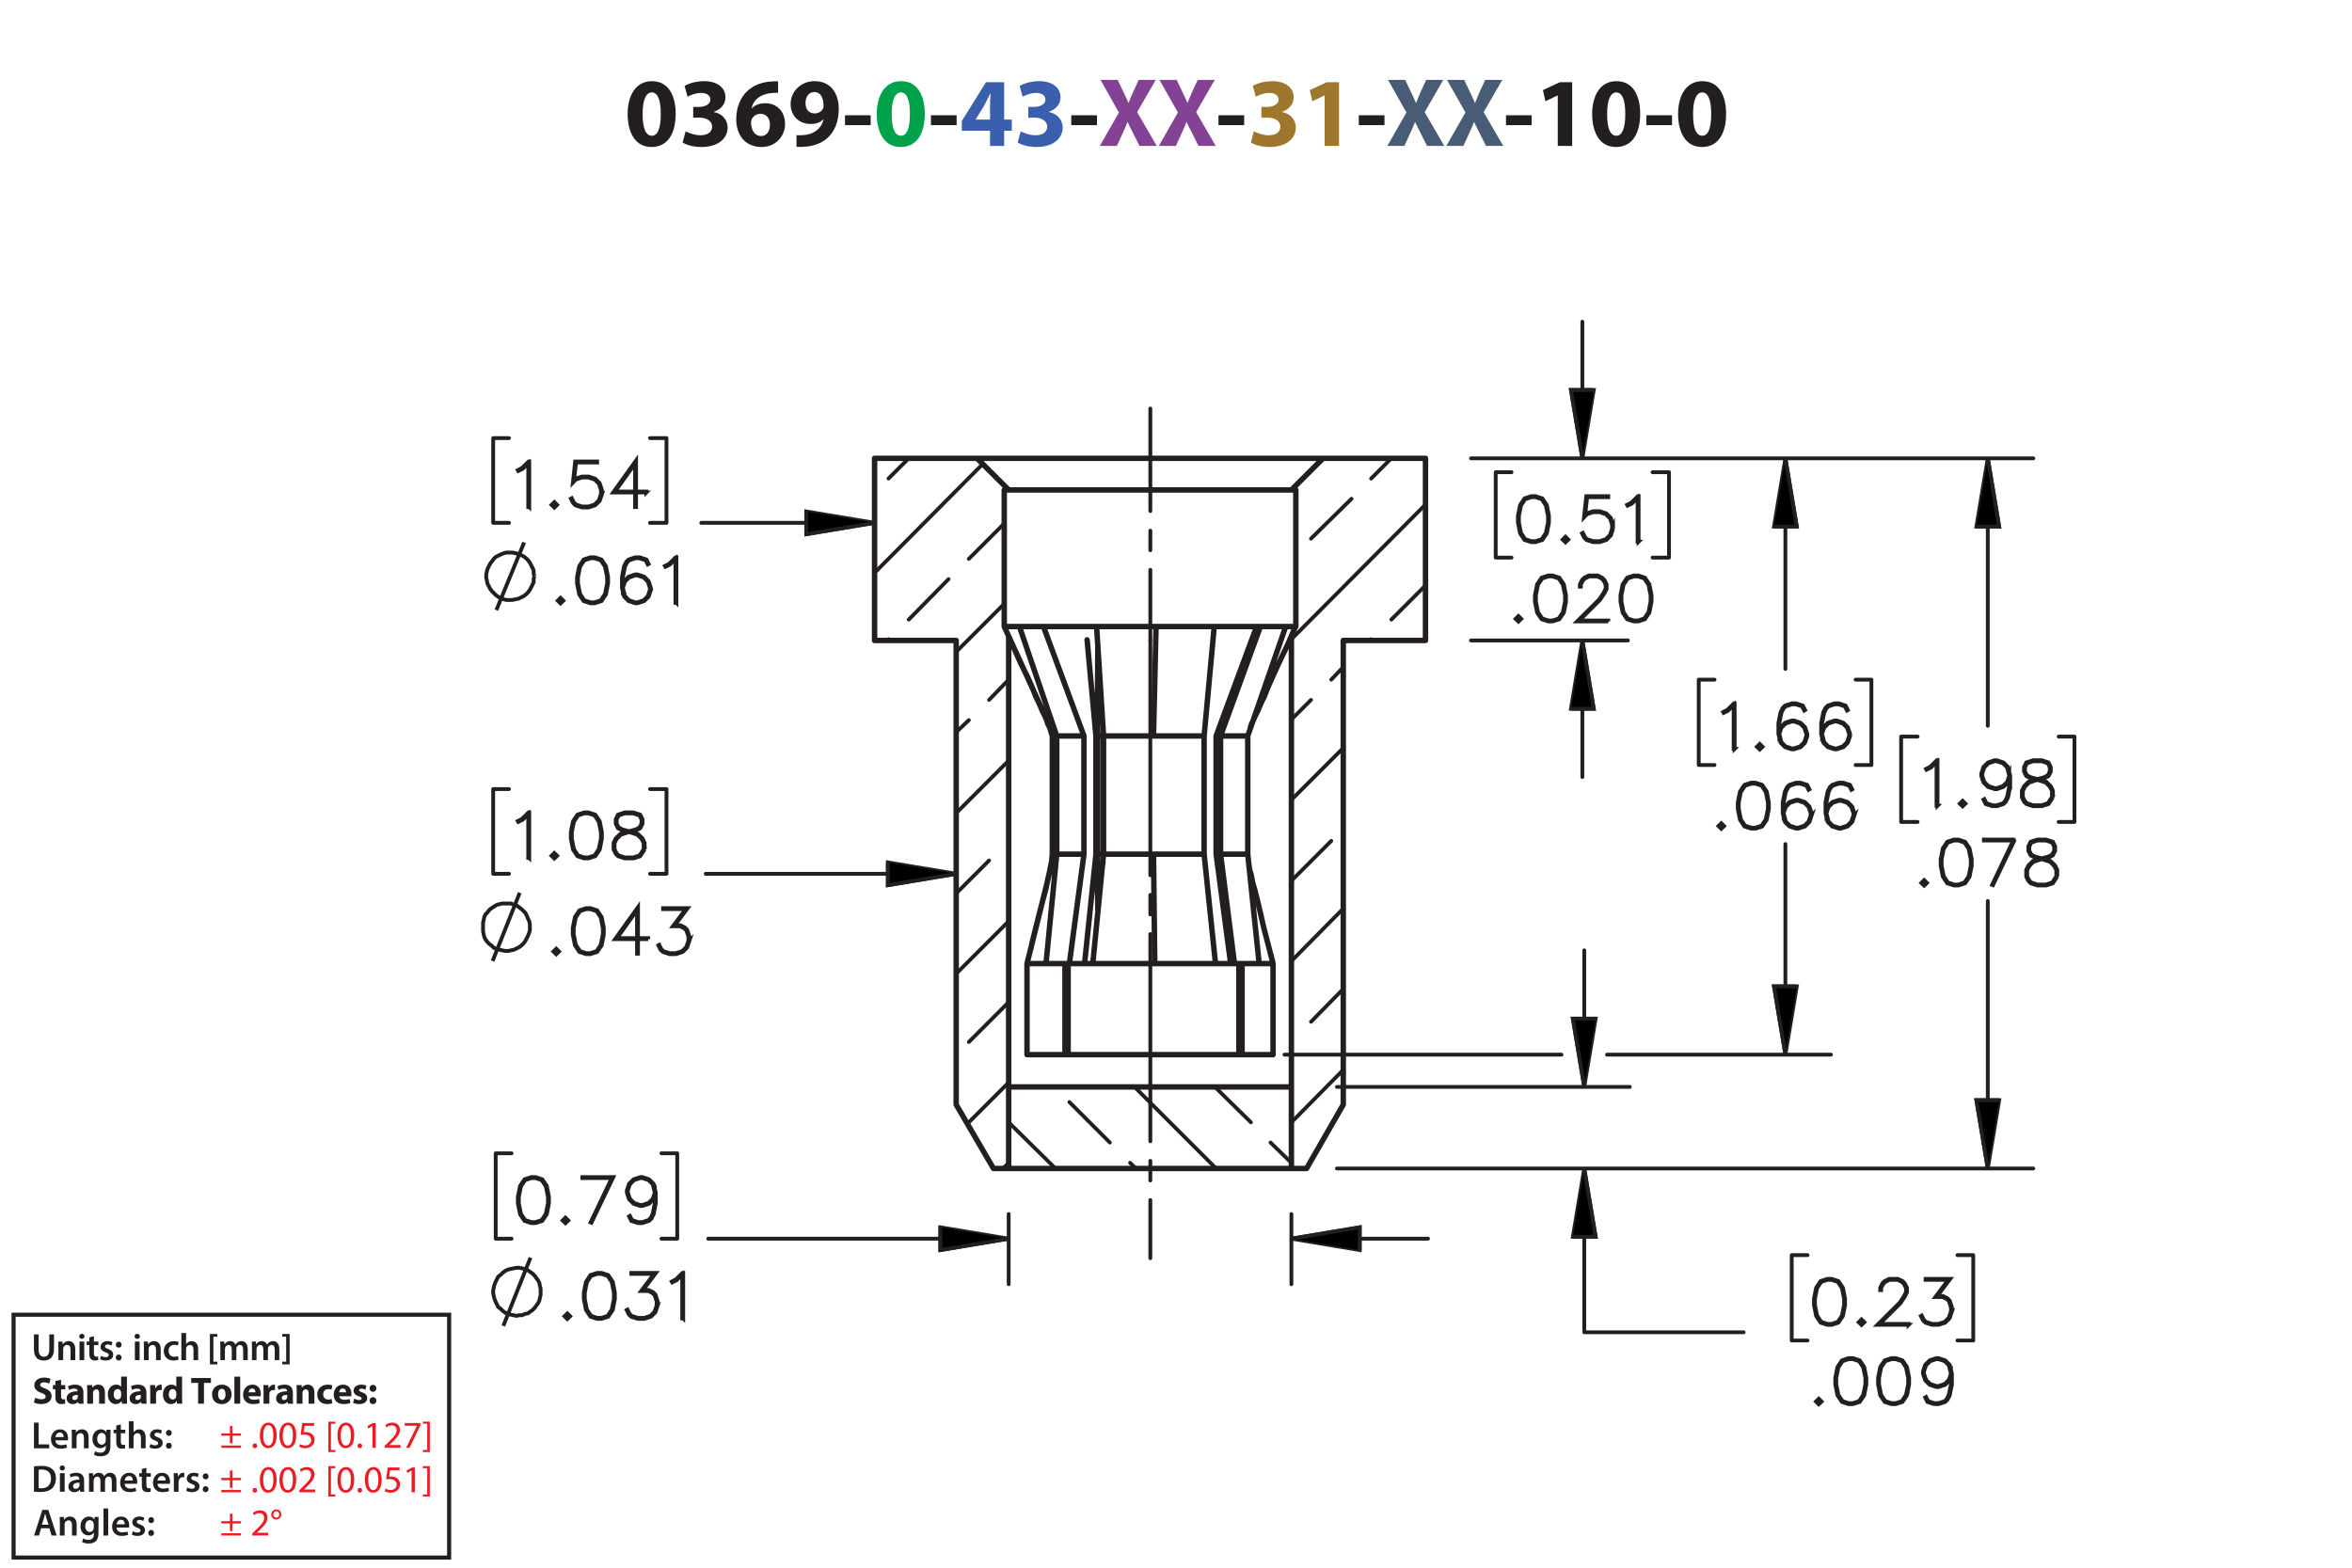 <?xml version="1.0" encoding="UTF-8"?><svg id="Layer_1" xmlns="http://www.w3.org/2000/svg" viewBox="0 0 432 288"><defs><style>.cls-1{stroke-dashoffset:30.289px;}.cls-1,.cls-2,.cls-3,.cls-4,.cls-5,.cls-6,.cls-7,.cls-8,.cls-9{stroke:#231f20;}.cls-1,.cls-2,.cls-4,.cls-6,.cls-7,.cls-8,.cls-9{fill:none;}.cls-1,.cls-2,.cls-4,.cls-7,.cls-8{stroke-linecap:round;stroke-linejoin:round;}.cls-1,.cls-3,.cls-4,.cls-7,.cls-8,.cls-9{stroke-width:.7px;}.cls-1,.cls-7,.cls-8{stroke-dasharray:0 0 0 0 43.2 3.6 3.6 3.6;}.cls-10{fill:#485c75;}.cls-10,.cls-11,.cls-12,.cls-13,.cls-14,.cls-15,.cls-16{stroke-width:0px;}.cls-11{fill:#9e762d;}.cls-12{fill:#00a14b;}.cls-13{fill:#834293;}.cls-3,.cls-5{fill:#000;}.cls-3,.cls-5,.cls-9{stroke-miterlimit:10;}.cls-5{stroke-width:.7px;}.cls-6{stroke-width:.75px;}.cls-14{fill:#ed1c24;}.cls-15{fill:#3a60ad;}.cls-16{fill:#231f20;}.cls-7{stroke-dashoffset:36.45px;}.cls-8{stroke-dashoffset:11.88px;}</style></defs><path class="cls-16" d="M124.103,20.904c0,3.619-1.458,6.104-4.447,6.104-3.025,0-4.357-2.719-4.375-6.032,0-3.385,1.44-6.067,4.465-6.067,3.133,0,4.357,2.791,4.357,5.996ZM118.036,20.976c-.018,2.683.63,3.961,1.692,3.961s1.639-1.333,1.639-3.997c0-2.593-.558-3.961-1.657-3.961-1.008,0-1.692,1.278-1.674,3.997Z"/><path class="cls-16" d="M125.936,24.127c.486.252,1.603.72,2.719.72,1.422,0,2.143-.685,2.143-1.567,0-1.152-1.152-1.674-2.359-1.674h-1.116v-1.962h1.062c.918-.018,2.089-.36,2.089-1.351,0-.702-.576-1.224-1.728-1.224-.954,0-1.963.414-2.449.702l-.558-1.981c.702-.45,2.106-.882,3.619-.882,2.502,0,3.889,1.315,3.889,2.917,0,1.243-.703,2.215-2.143,2.719v.036c1.405.252,2.539,1.315,2.539,2.845,0,2.07-1.818,3.583-4.79,3.583-1.512,0-2.791-.397-3.475-.829l.558-2.052Z"/><path class="cls-16" d="M142.913,17.051c-.306-.018-.63,0-1.062.036-2.431.198-3.511,1.44-3.817,2.809h.054c.576-.594,1.387-.936,2.485-.936,1.963,0,3.619,1.387,3.619,3.817,0,2.323-1.783,4.231-4.321,4.231-3.115,0-4.646-2.323-4.646-5.114,0-2.197.81-4.033,2.071-5.204,1.17-1.062,2.683-1.638,4.519-1.728.504-.036.829-.036,1.099-.018v2.107ZM141.418,22.92c0-1.081-.576-2.017-1.747-2.017-.738,0-1.35.45-1.62,1.044-.072.144-.108.36-.108.684.054,1.242.648,2.359,1.891,2.359.973,0,1.585-.882,1.585-2.071Z"/><path class="cls-16" d="M146.295,24.829c.342.036.648.036,1.188,0,.829-.054,1.675-.288,2.305-.72.756-.522,1.261-1.278,1.477-2.161l-.054-.018c-.522.54-1.278.846-2.341.846-1.98,0-3.655-1.386-3.655-3.655,0-2.287,1.837-4.213,4.412-4.213,3.007,0,4.429,2.305,4.429,5.042,0,2.431-.774,4.213-2.053,5.383-1.116,1.008-2.647,1.566-4.465,1.639-.468.036-.936.018-1.242,0v-2.143ZM147.951,18.959c0,1.009.54,1.873,1.657,1.873.738,0,1.26-.36,1.512-.774.09-.162.144-.342.144-.684,0-1.243-.468-2.467-1.71-2.467-.936,0-1.621.828-1.603,2.052Z"/><path class="cls-16" d="M159.921,21.174v1.818h-4.717v-1.818h4.717Z"/><path class="cls-12" d="M169.859,20.904c0,3.619-1.458,6.104-4.447,6.104-3.025,0-4.357-2.719-4.375-6.032,0-3.385,1.44-6.067,4.465-6.067,3.133,0,4.357,2.791,4.357,5.996ZM163.791,20.976c-.018,2.683.63,3.961,1.692,3.961s1.639-1.333,1.639-3.997c0-2.593-.558-3.961-1.657-3.961-1.008,0-1.692,1.278-1.674,3.997Z"/><path class="cls-16" d="M175.708,21.174v1.818h-4.718v-1.818h4.718Z"/><path class="cls-15" d="M181.845,26.81v-2.791h-5.186v-1.782l4.429-7.13h3.349v6.86h1.404v2.052h-1.404v2.791h-2.593ZM181.845,21.966v-2.593c0-.703.036-1.422.09-2.179h-.072c-.378.756-.684,1.44-1.081,2.179l-1.566,2.557v.036h2.629Z"/><path class="cls-15" d="M187.477,24.127c.486.252,1.603.72,2.719.72,1.422,0,2.143-.685,2.143-1.567,0-1.152-1.152-1.674-2.359-1.674h-1.116v-1.962h1.062c.918-.018,2.089-.36,2.089-1.351,0-.702-.576-1.224-1.728-1.224-.954,0-1.963.414-2.449.702l-.558-1.981c.702-.45,2.106-.882,3.619-.882,2.502,0,3.889,1.315,3.889,2.917,0,1.243-.703,2.215-2.143,2.719v.036c1.405.252,2.539,1.315,2.539,2.845,0,2.07-1.818,3.583-4.79,3.583-1.512,0-2.791-.397-3.475-.829l.558-2.052Z"/><path class="cls-16" d="M201.483,21.174v1.818h-4.718v-1.818h4.718Z"/><path class="cls-13" d="M209.295,26.81l-1.098-2.197c-.45-.846-.738-1.476-1.081-2.179h-.036c-.252.703-.558,1.333-.936,2.179l-1.008,2.197h-3.133l3.511-6.14-3.385-5.996h3.151l1.062,2.215c.36.738.63,1.333.918,2.017h.036c.288-.774.522-1.315.829-2.017l1.026-2.215h3.133l-3.421,5.924,3.601,6.212h-3.169Z"/><path class="cls-13" d="M220.131,26.81l-1.098-2.197c-.45-.846-.738-1.476-1.081-2.179h-.035c-.253.703-.559,1.333-.936,2.179l-1.008,2.197h-3.133l3.511-6.14-3.385-5.996h3.151l1.062,2.215c.359.738.63,1.333.918,2.017h.036c.288-.774.522-1.315.828-2.017l1.026-2.215h3.133l-3.421,5.924,3.601,6.212h-3.169Z"/><path class="cls-16" d="M228.519,21.174v1.818h-4.718v-1.818h4.718Z"/><path class="cls-11" d="M230.299,24.127c.486.252,1.603.72,2.719.72,1.423,0,2.144-.685,2.144-1.567,0-1.152-1.152-1.674-2.359-1.674h-1.116v-1.962h1.062c.918-.018,2.089-.36,2.089-1.351,0-.702-.576-1.224-1.728-1.224-.955,0-1.963.414-2.449.702l-.558-1.981c.702-.45,2.106-.882,3.619-.882,2.502,0,3.889,1.315,3.889,2.917,0,1.243-.702,2.215-2.143,2.719v.036c1.404.252,2.539,1.315,2.539,2.845,0,2.07-1.819,3.583-4.79,3.583-1.512,0-2.791-.397-3.475-.829l.558-2.052Z"/><path class="cls-11" d="M243.296,17.537h-.036l-2.232,1.062-.45-2.053,3.097-1.44h2.269v11.704h-2.647v-9.273Z"/><path class="cls-16" d="M254.294,21.174v1.818h-4.717v-1.818h4.717Z"/><path class="cls-10" d="M262.106,26.81l-1.098-2.197c-.45-.846-.738-1.476-1.081-2.179h-.035c-.253.703-.559,1.333-.936,2.179l-1.009,2.197h-3.133l3.512-6.14-3.386-5.996h3.151l1.062,2.215c.359.738.63,1.333.918,2.017h.036c.288-.774.522-1.315.828-2.017l1.026-2.215h3.133l-3.421,5.924,3.601,6.212h-3.169Z"/><path class="cls-10" d="M272.942,26.81l-1.098-2.197c-.45-.846-.738-1.476-1.081-2.179h-.035c-.253.703-.559,1.333-.936,2.179l-1.009,2.197h-3.133l3.512-6.14-3.386-5.996h3.151l1.062,2.215c.359.738.63,1.333.918,2.017h.036c.288-.774.522-1.315.828-2.017l1.026-2.215h3.133l-3.421,5.924,3.601,6.212h-3.169Z"/><path class="cls-16" d="M281.33,21.174v1.818h-4.718v-1.818h4.718Z"/><path class="cls-16" d="M286.117,17.537h-.035l-2.233,1.062-.45-2.053,3.098-1.44h2.269v11.704h-2.647v-9.273Z"/><path class="cls-16" d="M301.257,20.904c0,3.619-1.458,6.104-4.447,6.104-3.024,0-4.357-2.719-4.375-6.032,0-3.385,1.44-6.067,4.465-6.067,3.133,0,4.357,2.791,4.357,5.996ZM295.19,20.976c-.019,2.683.63,3.961,1.692,3.961s1.639-1.333,1.639-3.997c0-2.593-.559-3.961-1.657-3.961-1.008,0-1.692,1.278-1.674,3.997Z"/><path class="cls-16" d="M307.106,21.174v1.818h-4.717v-1.818h4.717Z"/><path class="cls-16" d="M317.042,20.904c0,3.619-1.458,6.104-4.447,6.104-3.024,0-4.356-2.719-4.375-6.032,0-3.385,1.44-6.067,4.465-6.067,3.134,0,4.357,2.791,4.357,5.996ZM310.975,20.976c-.019,2.683.63,3.961,1.692,3.961s1.639-1.333,1.639-3.997c0-2.593-.559-3.961-1.656-3.961-1.009,0-1.693,1.278-1.675,3.997Z"/><path class="cls-16" d="M6.239,261.349h.862v3.999h1.94v.722h-2.802v-4.721Z"/><path class="cls-16" d="M10.188,264.606c.021.616.504.883,1.05.883.399,0,.686-.057.946-.154l.126.596c-.294.118-.701.21-1.191.21-1.106,0-1.758-.68-1.758-1.724,0-.945.574-1.835,1.667-1.835,1.106,0,1.471.911,1.471,1.66,0,.161-.014.287-.028.364h-2.283ZM11.687,264.003c.007-.315-.133-.833-.708-.833-.532,0-.756.483-.791.833h1.498Z"/><path class="cls-16" d="M13.19,263.674c0-.392-.007-.721-.028-1.016h.756l.042.512h.021c.147-.267.518-.589,1.085-.589.595,0,1.211.386,1.211,1.464v2.024h-.861v-1.926c0-.49-.182-.861-.651-.861-.343,0-.581.245-.672.504-.028.077-.035.182-.035.28v2.003h-.868v-2.396Z"/><path class="cls-16" d="M20.311,262.658c-.014.231-.028.512-.028.981v1.934c0,.714-.147,1.226-.504,1.548-.357.315-.848.413-1.317.413-.434,0-.896-.091-1.191-.273l.19-.651c.217.126.581.26.995.26.56,0,.981-.295.981-1.03v-.294h-.014c-.196.301-.546.504-.995.504-.847,0-1.45-.7-1.45-1.666,0-1.121.729-1.801,1.548-1.801.518,0,.827.253.987.532h.014l.035-.455h.75ZM19.421,264.024c0-.077-.007-.161-.028-.231-.091-.315-.336-.553-.701-.553-.483,0-.84.42-.84,1.113,0,.581.294,1.051.834,1.051.322,0,.602-.21.7-.519.021-.091.035-.21.035-.309v-.553Z"/><path class="cls-16" d="M22.193,261.685v.974h.819v.644h-.819v1.506c0,.413.112.631.441.631.147,0,.259-.021.336-.042l.014.658c-.126.049-.35.084-.624.084-.315,0-.581-.105-.742-.28-.182-.196-.266-.505-.266-.953v-1.603h-.49v-.644h.49v-.77l.84-.203Z"/><path class="cls-16" d="M23.663,261.097h.868v2.031h.014c.105-.161.245-.294.427-.393.168-.098.371-.154.588-.154.581,0,1.19.386,1.19,1.478v2.01h-.861v-1.912c0-.497-.182-.868-.658-.868-.336,0-.575.224-.665.483-.028.069-.035.161-.035.259v2.038h-.868v-4.973Z"/><path class="cls-16" d="M27.625,265.278c.196.119.567.245.875.245.378,0,.546-.154.546-.379,0-.231-.14-.35-.56-.497-.665-.231-.945-.596-.939-.994,0-.603.497-1.072,1.289-1.072.378,0,.708.099.903.203l-.168.609c-.147-.084-.42-.195-.721-.195-.308,0-.477.146-.477.356,0,.218.161.322.596.477.616.224.903.539.91,1.044,0,.616-.483,1.065-1.387,1.065-.413,0-.784-.099-1.037-.238l.169-.623Z"/><path class="cls-16" d="M30.48,263.24c0-.322.224-.554.532-.554.315,0,.525.231.532.554,0,.315-.21.546-.532.546-.315,0-.532-.231-.532-.546ZM30.48,265.6c0-.321.224-.553.532-.553.315,0,.525.224.532.553,0,.309-.21.547-.532.547-.315,0-.532-.238-.532-.547Z"/><path class="cls-16" d="M6.239,269.394c.378-.064.862-.099,1.373-.099.882,0,1.492.183,1.926.547.456.371.735.932.735,1.736,0,.841-.287,1.471-.735,1.877-.469.428-1.218.644-2.136.644-.504,0-.882-.027-1.163-.062v-4.644ZM7.101,273.393c.119.021.301.021.476.021,1.121.008,1.786-.609,1.786-1.807.007-1.044-.595-1.639-1.674-1.639-.273,0-.469.021-.588.049v3.376Z"/><path class="cls-16" d="M11.924,269.688c0,.259-.19.462-.49.462-.287,0-.477-.203-.477-.462,0-.267.196-.47.483-.47.294,0,.476.203.483.47ZM11.006,274.051v-3.411h.868v3.411h-.868Z"/><path class="cls-16" d="M14.717,274.051l-.056-.378h-.021c-.21.266-.567.455-1.008.455-.686,0-1.072-.497-1.072-1.016,0-.861.763-1.296,2.024-1.289v-.056c0-.225-.091-.596-.693-.596-.336,0-.686.105-.917.253l-.168-.56c.252-.154.693-.302,1.233-.302,1.092,0,1.408.693,1.408,1.437v1.232c0,.308.014.609.049.819h-.777ZM14.605,272.384c-.609-.014-1.19.119-1.19.638,0,.336.217.49.49.49.343,0,.595-.225.672-.47.021-.062.028-.133.028-.189v-.47Z"/><path class="cls-16" d="M16.355,271.655c0-.392-.007-.721-.028-1.016h.743l.035.505h.021c.169-.267.477-.582,1.051-.582.448,0,.798.253.945.631h.014c.119-.19.259-.329.42-.428.189-.133.406-.203.686-.203.567,0,1.142.386,1.142,1.478v2.01h-.841v-1.884c0-.567-.196-.903-.609-.903-.294,0-.511.21-.602.455-.021.084-.042.189-.042.287v2.045h-.841v-1.975c0-.477-.189-.812-.588-.812-.322,0-.54.252-.617.49-.035.084-.049.182-.049.279v2.018h-.84v-2.396Z"/><path class="cls-16" d="M22.9,272.587c.021.616.504.883,1.05.883.399,0,.686-.057.946-.154l.126.596c-.294.118-.701.21-1.191.21-1.106,0-1.758-.68-1.758-1.724,0-.945.574-1.835,1.667-1.835,1.106,0,1.471.911,1.471,1.66,0,.161-.014.287-.028.364h-2.283ZM24.398,271.984c.007-.315-.133-.833-.708-.833-.532,0-.756.483-.791.833h1.498Z"/><path class="cls-16" d="M26.89,269.666v.974h.819v.644h-.819v1.506c0,.413.112.631.441.631.147,0,.259-.021.336-.042l.014.658c-.126.049-.35.084-.624.084-.315,0-.581-.105-.742-.28-.182-.196-.266-.505-.266-.953v-1.603h-.49v-.644h.49v-.77l.84-.203Z"/><path class="cls-16" d="M28.927,272.587c.021.616.504.883,1.05.883.399,0,.686-.057.946-.154l.126.596c-.294.118-.701.21-1.191.21-1.106,0-1.758-.68-1.758-1.724,0-.945.574-1.835,1.667-1.835,1.106,0,1.471.911,1.471,1.66,0,.161-.014.287-.028.364h-2.283ZM30.425,271.984c.007-.315-.133-.833-.708-.833-.532,0-.756.483-.791.833h1.498Z"/><path class="cls-16" d="M31.929,271.739c0-.462-.007-.791-.028-1.1h.75l.028.651h.028c.168-.483.567-.729.932-.729.084,0,.133.008.203.021v.812c-.07-.014-.147-.028-.252-.028-.413,0-.693.267-.77.651-.014.077-.028.168-.028.267v1.765h-.861v-2.312Z"/><path class="cls-16" d="M34.379,273.26c.196.119.567.245.875.245.378,0,.546-.154.546-.379,0-.231-.14-.35-.56-.497-.665-.231-.945-.596-.939-.994,0-.603.497-1.072,1.289-1.072.378,0,.708.099.903.203l-.168.609c-.147-.084-.42-.195-.721-.195-.308,0-.477.146-.477.356,0,.218.161.322.596.477.616.224.903.539.91,1.044,0,.616-.483,1.065-1.387,1.065-.413,0-.784-.099-1.037-.238l.169-.623Z"/><path class="cls-16" d="M37.235,271.222c0-.322.224-.554.532-.554.315,0,.525.231.532.554,0,.315-.21.546-.532.546-.315,0-.532-.231-.532-.546ZM37.235,273.581c0-.321.224-.553.532-.553.315,0,.525.224.532.553,0,.309-.21.547-.532.547-.315,0-.532-.238-.532-.547Z"/><path class="cls-16" d="M6.45,256.775c.288.147.729.294,1.184.294.49,0,.749-.203.749-.511,0-.295-.224-.463-.791-.666-.784-.273-1.295-.707-1.295-1.394,0-.806.672-1.422,1.786-1.422.532,0,.924.112,1.205.238l-.238.861c-.189-.091-.525-.224-.988-.224-.462,0-.686.21-.686.455,0,.301.266.435.875.665.834.309,1.226.742,1.226,1.408,0,.791-.609,1.464-1.905,1.464-.539,0-1.071-.141-1.337-.287l.217-.883Z"/><path class="cls-16" d="M11.218,253.47v.981h.764v.784h-.764v1.24c0,.413.098.602.42.602.133,0,.238-.014.315-.027l.007.805c-.14.057-.392.092-.693.092-.343,0-.63-.119-.798-.294-.196-.203-.294-.533-.294-1.016v-1.401h-.455v-.784h.455v-.742l1.044-.238Z"/><path class="cls-16" d="M14.411,257.875l-.064-.343h-.021c-.224.273-.574.42-.981.42-.693,0-1.106-.504-1.106-1.051,0-.89.798-1.316,2.01-1.31v-.049c0-.183-.098-.441-.624-.441-.35,0-.721.119-.945.259l-.196-.686c.238-.133.708-.301,1.331-.301,1.142,0,1.506.673,1.506,1.478v1.191c0,.329.014.644.049.833h-.96ZM14.284,256.257c-.56-.007-.994.126-.994.54,0,.273.182.405.42.405.266,0,.483-.175.553-.392.014-.056.021-.119.021-.183v-.371Z"/><path class="cls-16" d="M16.026,255.543c0-.428-.014-.792-.028-1.093h.924l.049.469h.021c.14-.217.49-.546,1.058-.546.701,0,1.226.462,1.226,1.471v2.031h-1.065v-1.898c0-.44-.154-.742-.539-.742-.294,0-.469.203-.54.399-.028.064-.042.168-.042.267v1.975h-1.065v-2.332Z"/><path class="cls-16" d="M23.315,252.902v3.95c0,.385.014.791.028,1.022h-.945l-.049-.504h-.014c-.217.385-.63.581-1.072.581-.812,0-1.464-.693-1.464-1.758-.007-1.156.714-1.821,1.534-1.821.42,0,.749.147.903.386h.014v-1.856h1.065ZM22.25,255.9c0-.057-.007-.134-.014-.19-.063-.287-.294-.525-.624-.525-.483,0-.735.435-.735.974,0,.581.287.945.729.945.308,0,.553-.21.616-.511.021-.077.028-.154.028-.245v-.448Z"/><path class="cls-16" d="M25.981,257.875l-.064-.343h-.021c-.224.273-.574.42-.981.42-.693,0-1.106-.504-1.106-1.051,0-.89.798-1.316,2.01-1.31v-.049c0-.183-.098-.441-.624-.441-.35,0-.721.119-.945.259l-.196-.686c.238-.133.708-.301,1.331-.301,1.142,0,1.506.673,1.506,1.478v1.191c0,.329.014.644.049.833h-.96ZM25.855,256.257c-.56-.007-.994.126-.994.54,0,.273.182.405.42.405.266,0,.483-.175.553-.392.014-.056.021-.119.021-.183v-.371Z"/><path class="cls-16" d="M27.597,255.578c0-.505-.014-.834-.028-1.128h.917l.035.63h.028c.175-.497.595-.707.924-.707.098,0,.147,0,.224.014v1.002c-.077-.014-.168-.028-.287-.028-.392,0-.658.21-.729.54-.014.069-.021.153-.021.237v1.737h-1.065v-2.297Z"/><path class="cls-16" d="M33.444,252.902v3.95c0,.385.014.791.028,1.022h-.945l-.049-.504h-.014c-.217.385-.63.581-1.072.581-.812,0-1.464-.693-1.464-1.758-.007-1.156.714-1.821,1.534-1.821.42,0,.749.147.903.386h.014v-1.856h1.065ZM32.379,255.9c0-.057-.007-.134-.014-.19-.063-.287-.294-.525-.624-.525-.483,0-.735.435-.735.974,0,.581.287.945.729.945.308,0,.553-.21.616-.511.021-.077.028-.154.028-.245v-.448Z"/><path class="cls-16" d="M36.389,254.051h-1.268v-.896h3.628v.896h-1.289v3.824h-1.072v-3.824Z"/><path class="cls-16" d="M42.53,256.124c0,1.254-.89,1.828-1.807,1.828-1.002,0-1.772-.658-1.772-1.765,0-1.107.729-1.815,1.828-1.815,1.051,0,1.751.722,1.751,1.751ZM40.05,256.159c0,.588.245,1.029.701,1.029.413,0,.679-.413.679-1.029,0-.512-.196-1.029-.679-1.029-.511,0-.701.525-.701,1.029Z"/><path class="cls-16" d="M43.053,252.902h1.065v4.973h-1.065v-4.973Z"/><path class="cls-16" d="M45.664,256.502c.035.441.469.651.967.651.364,0,.658-.049.945-.14l.14.722c-.35.14-.777.21-1.24.21-1.163,0-1.828-.673-1.828-1.744,0-.868.54-1.828,1.73-1.828,1.107,0,1.527.861,1.527,1.709,0,.182-.021.343-.035.42h-2.206ZM46.918,255.773c0-.259-.112-.693-.603-.693-.448,0-.63.406-.658.693h1.261Z"/><path class="cls-16" d="M48.408,255.578c0-.505-.014-.834-.028-1.128h.917l.035.63h.028c.175-.497.595-.707.924-.707.098,0,.147,0,.224.014v1.002c-.077-.014-.168-.028-.287-.028-.392,0-.658.21-.729.54-.014.069-.021.153-.021.237v1.737h-1.065v-2.297Z"/><path class="cls-16" d="M52.882,257.875l-.064-.343h-.021c-.224.273-.574.42-.981.42-.693,0-1.106-.504-1.106-1.051,0-.89.798-1.316,2.01-1.31v-.049c0-.183-.098-.441-.624-.441-.35,0-.721.119-.945.259l-.196-.686c.238-.133.708-.301,1.331-.301,1.142,0,1.506.673,1.506,1.478v1.191c0,.329.014.644.049.833h-.96ZM52.755,256.257c-.56-.007-.994.126-.994.54,0,.273.182.405.42.405.266,0,.483-.175.553-.392.014-.056.021-.119.021-.183v-.371Z"/><path class="cls-16" d="M54.498,255.543c0-.428-.014-.792-.028-1.093h.924l.049.469h.021c.14-.217.49-.546,1.058-.546.701,0,1.226.462,1.226,1.471v2.031h-1.065v-1.898c0-.44-.154-.742-.539-.742-.294,0-.469.203-.54.399-.028.064-.042.168-.042.267v1.975h-1.065v-2.332Z"/><path class="cls-16" d="M61.037,257.791c-.189.084-.546.154-.953.154-1.106,0-1.814-.673-1.814-1.751,0-1.002.686-1.821,1.961-1.821.28,0,.588.049.812.133l-.168.792c-.126-.057-.315-.105-.595-.105-.56,0-.924.399-.917.96,0,.63.42.959.939.959.252,0,.448-.042.609-.104l.126.784Z"/><path class="cls-16" d="M62.31,256.502c.035.441.469.651.967.651.364,0,.658-.049.945-.14l.14.722c-.35.14-.777.21-1.24.21-1.163,0-1.828-.673-1.828-1.744,0-.868.54-1.828,1.73-1.828,1.107,0,1.527.861,1.527,1.709,0,.182-.021.343-.035.42h-2.206ZM63.564,255.773c0-.259-.112-.693-.603-.693-.448,0-.63.406-.658.693h1.261Z"/><path class="cls-16" d="M65.047,256.943c.196.119.602.259.917.259.322,0,.455-.111.455-.287,0-.175-.105-.259-.504-.392-.707-.238-.981-.623-.974-1.029,0-.638.546-1.121,1.394-1.121.399,0,.756.091.966.196l-.189.735c-.154-.084-.448-.196-.742-.196-.259,0-.406.105-.406.28,0,.161.133.245.553.393.651.224.924.553.932,1.058,0,.637-.504,1.106-1.485,1.106-.448,0-.848-.099-1.107-.238l.19-.764Z"/><path class="cls-16" d="M67.881,255.053c0-.379.259-.644.63-.644s.616.259.624.644c0,.364-.252.637-.63.637-.364,0-.624-.273-.624-.637ZM67.881,257.315c0-.371.259-.644.63-.644s.616.267.624.644c0,.364-.252.638-.63.638-.364,0-.624-.273-.624-.638Z"/><path class="cls-14" d="M42.682,261.969v1.365h1.583v.421h-1.583v1.4h-.448v-1.4h-1.583v-.421h1.583v-1.365h.448ZM44.265,265.555v.42h-3.614v-.42h3.614Z"/><path class="cls-14" d="M46.391,265.61c0-.259.175-.441.42-.441.246,0,.414.183.414.441,0,.252-.161.441-.42.441-.245,0-.413-.19-.413-.441Z"/><path class="cls-14" d="M50.817,263.649c0,1.548-.574,2.402-1.583,2.402-.889,0-1.492-.834-1.506-2.34,0-1.526.659-2.367,1.583-2.367.96,0,1.506.855,1.506,2.305ZM48.345,263.72c0,1.184.364,1.855.924,1.855.63,0,.932-.735.932-1.897,0-1.121-.287-1.856-.925-1.856-.539,0-.931.658-.931,1.898Z"/><path class="cls-14" d="M54.408,263.649c0,1.548-.574,2.402-1.583,2.402-.889,0-1.492-.834-1.506-2.34,0-1.526.659-2.367,1.583-2.367.96,0,1.506.855,1.506,2.305ZM51.935,263.72c0,1.184.364,1.855.924,1.855.63,0,.932-.735.932-1.897,0-1.121-.287-1.856-.925-1.856-.539,0-.931.658-.931,1.898Z"/><path class="cls-14" d="M57.69,261.94h-1.737l-.175,1.17c.105-.015.203-.028.371-.028.35,0,.701.077.981.245.357.203.651.596.651,1.17,0,.89-.707,1.555-1.695,1.555-.497,0-.917-.141-1.135-.28l.154-.469c.189.111.56.252.974.252.581,0,1.079-.379,1.079-.988-.007-.588-.399-1.008-1.31-1.008-.259,0-.462.027-.63.049l.294-2.186h2.178v.519Z"/><path class="cls-14" d="M60.307,266.759v-5.582h1.282v.386h-.805v4.811h.805v.385h-1.282Z"/><path class="cls-14" d="M65.061,263.649c0,1.548-.574,2.402-1.583,2.402-.889,0-1.492-.834-1.506-2.34,0-1.526.659-2.367,1.583-2.367.96,0,1.506.855,1.506,2.305ZM62.589,263.72c0,1.184.364,1.855.924,1.855.63,0,.932-.735.932-1.897,0-1.121-.287-1.856-.925-1.856-.539,0-.931.658-.931,1.898Z"/><path class="cls-14" d="M65.676,265.61c0-.259.175-.441.42-.441.245,0,.413.183.413.441,0,.252-.161.441-.42.441-.245,0-.413-.19-.413-.441Z"/><path class="cls-14" d="M68.413,261.996h-.014l-.791.428-.119-.47.995-.532h.525v4.553h-.595v-3.978Z"/><path class="cls-14" d="M70.666,265.975v-.378l.483-.47c1.163-1.106,1.688-1.694,1.695-2.381,0-.463-.224-.89-.903-.89-.413,0-.756.21-.966.385l-.196-.434c.315-.267.763-.463,1.289-.463.981,0,1.394.673,1.394,1.324,0,.841-.609,1.52-1.569,2.444l-.364.336v.014h2.045v.512h-2.907Z"/><path class="cls-14" d="M77.213,261.422v.406l-1.982,4.146h-.637l1.975-4.027v-.014h-2.227v-.512h2.872Z"/><path class="cls-14" d="M78.947,261.17v5.589h-1.281v-.385h.805v-4.818h-.805v-.386h1.281Z"/><path class="cls-14" d="M42.682,270.139v1.365h1.583v.421h-1.583v1.4h-.448v-1.4h-1.583v-.421h1.583v-1.365h.448ZM44.265,273.725v.42h-3.614v-.42h3.614Z"/><path class="cls-14" d="M46.391,273.78c0-.259.175-.441.42-.441.246,0,.414.183.414.441,0,.252-.161.441-.42.441-.245,0-.413-.19-.413-.441Z"/><path class="cls-14" d="M50.817,271.819c0,1.548-.574,2.402-1.583,2.402-.889,0-1.492-.834-1.506-2.34,0-1.526.659-2.367,1.583-2.367.96,0,1.506.855,1.506,2.305ZM48.345,271.89c0,1.184.364,1.855.924,1.855.63,0,.932-.735.932-1.897,0-1.121-.287-1.856-.925-1.856-.539,0-.931.658-.931,1.898Z"/><path class="cls-14" d="M54.408,271.819c0,1.548-.574,2.402-1.583,2.402-.889,0-1.492-.834-1.506-2.34,0-1.526.659-2.367,1.583-2.367.96,0,1.506.855,1.506,2.305ZM51.935,271.89c0,1.184.364,1.855.924,1.855.63,0,.932-.735.932-1.897,0-1.121-.287-1.856-.925-1.856-.539,0-.931.658-.931,1.898Z"/><path class="cls-14" d="M54.973,274.144v-.378l.483-.47c1.163-1.106,1.688-1.694,1.695-2.381,0-.463-.224-.89-.903-.89-.413,0-.756.21-.966.385l-.196-.434c.315-.267.763-.463,1.289-.463.981,0,1.394.673,1.394,1.324,0,.841-.609,1.52-1.569,2.444l-.364.336v.014h2.045v.512h-2.907Z"/><path class="cls-14" d="M60.307,274.929v-5.582h1.282v.386h-.805v4.811h.805v.385h-1.282Z"/><path class="cls-14" d="M65.061,271.819c0,1.548-.574,2.402-1.583,2.402-.889,0-1.492-.834-1.506-2.34,0-1.526.659-2.367,1.583-2.367.96,0,1.506.855,1.506,2.305ZM62.589,271.89c0,1.184.364,1.855.924,1.855.63,0,.932-.735.932-1.897,0-1.121-.287-1.856-.925-1.856-.539,0-.931.658-.931,1.898Z"/><path class="cls-14" d="M65.676,273.78c0-.259.175-.441.42-.441.245,0,.413.183.413.441,0,.252-.161.441-.42.441-.245,0-.413-.19-.413-.441Z"/><path class="cls-14" d="M70.101,271.819c0,1.548-.574,2.402-1.583,2.402-.889,0-1.492-.834-1.506-2.34,0-1.526.659-2.367,1.583-2.367.96,0,1.506.855,1.506,2.305ZM67.629,271.89c0,1.184.364,1.855.924,1.855.63,0,.932-.735.932-1.897,0-1.121-.287-1.856-.925-1.856-.539,0-.931.658-.931,1.898Z"/><path class="cls-14" d="M73.384,270.11h-1.737l-.175,1.17c.105-.015.203-.028.371-.028.35,0,.701.077.981.245.357.203.651.596.651,1.17,0,.89-.707,1.555-1.695,1.555-.497,0-.917-.141-1.135-.28l.154-.469c.189.111.56.252.974.252.581,0,1.079-.379,1.079-.988-.007-.588-.399-1.008-1.31-1.008-.259,0-.462.027-.63.049l.294-2.186h2.178v.519Z"/><path class="cls-14" d="M75.595,270.166h-.014l-.791.428-.119-.47.995-.532h.525v4.553h-.595v-3.978Z"/><path class="cls-14" d="M78.947,269.34v5.589h-1.281v-.385h.805v-4.818h-.805v-.386h1.281Z"/><path class="cls-16" d="M7.558,280.756l-.406,1.338h-.89l1.513-4.721h1.1l1.534,4.721h-.925l-.427-1.338h-1.498ZM8.91,280.104l-.371-1.162c-.091-.287-.168-.609-.238-.883h-.014c-.07.273-.14.603-.224.883l-.364,1.162h1.211Z"/><path class="cls-16" d="M10.995,279.698c0-.392-.007-.721-.028-1.016h.756l.043.512h.021c.147-.267.518-.589,1.085-.589.595,0,1.211.386,1.211,1.464v2.024h-.861v-1.926c0-.49-.182-.861-.651-.861-.343,0-.582.245-.672.504-.028.077-.035.182-.035.28v2.003h-.868v-2.396Z"/><path class="cls-16" d="M18.115,278.683c-.014.231-.028.512-.028.981v1.934c0,.714-.147,1.226-.504,1.548-.357.315-.848.413-1.317.413-.434,0-.896-.091-1.191-.273l.19-.651c.217.126.581.26.995.26.56,0,.981-.295.981-1.03v-.294h-.014c-.196.301-.546.504-.995.504-.847,0-1.45-.7-1.45-1.666,0-1.121.729-1.801,1.548-1.801.518,0,.827.253.987.532h.014l.035-.455h.75ZM17.226,280.049c0-.077-.007-.161-.028-.231-.091-.315-.336-.553-.701-.553-.483,0-.84.42-.84,1.113,0,.581.294,1.051.834,1.051.322,0,.602-.21.7-.519.021-.091.035-.21.035-.309v-.553Z"/><path class="cls-16" d="M19.01,277.121h.868v4.973h-.868v-4.973Z"/><path class="cls-16" d="M21.418,280.63c.021.616.504.883,1.05.883.399,0,.686-.057.946-.154l.126.596c-.294.118-.701.21-1.191.21-1.106,0-1.758-.68-1.758-1.724,0-.945.574-1.835,1.667-1.835,1.106,0,1.471.911,1.471,1.66,0,.161-.014.287-.028.364h-2.283ZM22.916,280.027c.007-.315-.133-.833-.708-.833-.532,0-.756.483-.791.833h1.498Z"/><path class="cls-16" d="M24.378,281.303c.196.119.567.245.875.245.378,0,.546-.154.546-.379,0-.231-.14-.35-.56-.497-.665-.231-.945-.596-.939-.994,0-.603.497-1.072,1.289-1.072.378,0,.708.099.903.203l-.168.609c-.147-.084-.42-.195-.721-.195-.308,0-.477.146-.477.356,0,.218.161.322.596.477.616.224.903.539.91,1.044,0,.616-.483,1.065-1.387,1.065-.413,0-.784-.099-1.037-.238l.169-.623Z"/><path class="cls-16" d="M27.234,279.265c0-.322.224-.554.532-.554.315,0,.525.231.532.554,0,.315-.21.546-.532.546-.315,0-.532-.231-.532-.546ZM27.234,281.624c0-.321.224-.553.532-.553.315,0,.525.224.532.553,0,.309-.21.547-.532.547-.315,0-.532-.238-.532-.547Z"/><path class="cls-14" d="M42.682,278.088v1.365h1.583v.421h-1.583v1.4h-.448v-1.4h-1.583v-.421h1.583v-1.365h.448ZM44.265,281.674v.42h-3.614v-.42h3.614Z"/><path class="cls-14" d="M46.342,282.094v-.378l.483-.47c1.163-1.106,1.688-1.694,1.695-2.381,0-.463-.224-.89-.903-.89-.413,0-.756.21-.966.385l-.196-.434c.315-.267.763-.463,1.289-.463.981,0,1.394.673,1.394,1.324,0,.841-.609,1.52-1.569,2.444l-.364.336v.014h2.045v.512h-2.907Z"/><path class="cls-14" d="M51.677,278.207c0,.567-.455.939-.939.939-.546,0-.917-.413-.917-.904-.007-.539.413-.945.932-.945.574,0,.924.435.924.911ZM50.199,278.241c0,.322.238.575.546.575.315,0,.553-.26.553-.603,0-.26-.154-.589-.553-.589-.364,0-.546.315-.546.616Z"/><rect class="cls-6" x="2.494" y="241.528" width="80" height="44.612"/><path class="cls-16" d="M7.094,245.145v2.753c0,.924.385,1.352.967,1.352.623,0,.995-.428.995-1.352v-2.753h.861v2.696c0,1.457-.75,2.102-1.884,2.102-1.092,0-1.8-.609-1.8-2.094v-2.704h.861Z"/><path class="cls-16" d="M10.733,247.471c0-.392-.007-.721-.028-1.016h.756l.042.512h.021c.147-.267.518-.589,1.085-.589.595,0,1.211.386,1.211,1.464v2.024h-.861v-1.926c0-.49-.182-.861-.651-.861-.343,0-.581.245-.672.504-.028.077-.035.182-.035.28v2.003h-.868v-2.396Z"/><path class="cls-16" d="M15.522,245.503c0,.259-.19.462-.49.462-.287,0-.477-.203-.477-.462,0-.267.196-.47.483-.47.294,0,.476.203.483.47ZM14.604,249.866v-3.411h.868v3.411h-.868Z"/><path class="cls-16" d="M17.25,245.481v.974h.819v.644h-.819v1.506c0,.413.112.631.441.631.147,0,.259-.021.336-.043l.014.659c-.126.049-.35.084-.624.084-.315,0-.581-.105-.742-.28-.182-.196-.266-.505-.266-.953v-1.603h-.49v-.644h.49v-.77l.84-.203Z"/><path class="cls-16" d="M18.545,249.075c.196.118.567.245.875.245.378,0,.546-.154.546-.379,0-.231-.14-.35-.56-.497-.665-.231-.945-.595-.939-.994,0-.603.497-1.072,1.289-1.072.378,0,.708.099.903.203l-.168.609c-.147-.084-.42-.195-.721-.195-.308,0-.477.146-.477.356,0,.218.161.322.596.477.616.224.903.539.91,1.044,0,.616-.483,1.065-1.387,1.065-.413,0-.784-.099-1.037-.238l.169-.623Z"/><path class="cls-16" d="M21.269,247.037c0-.322.224-.554.532-.554.315,0,.525.231.532.554,0,.315-.21.546-.532.546-.315,0-.532-.231-.532-.546ZM21.269,249.397c0-.321.224-.553.532-.553.315,0,.525.224.532.553,0,.309-.21.547-.532.547-.315,0-.532-.238-.532-.547Z"/><path class="cls-16" d="M25.689,245.503c0,.259-.19.462-.49.462-.287,0-.477-.203-.477-.462,0-.267.196-.47.483-.47.294,0,.476.203.483.47ZM24.772,249.866v-3.411h.868v3.411h-.868Z"/><path class="cls-16" d="M26.431,247.471c0-.392-.007-.721-.028-1.016h.756l.043.512h.021c.147-.267.518-.589,1.085-.589.595,0,1.211.386,1.211,1.464v2.024h-.861v-1.926c0-.49-.182-.861-.651-.861-.343,0-.582.245-.672.504-.028.077-.035.182-.035.28v2.003h-.868v-2.396Z"/><path class="cls-16" d="M32.81,249.761c-.182.084-.54.176-.967.176-1.065,0-1.758-.68-1.758-1.737,0-1.022.7-1.821,1.898-1.821.315,0,.637.07.834.161l-.154.644c-.14-.062-.343-.133-.651-.133-.659,0-1.051.483-1.044,1.106,0,.7.456,1.1,1.044,1.1.301,0,.511-.064.679-.133l.119.637Z"/><path class="cls-16" d="M33.312,244.894h.868v2.031h.014c.105-.161.245-.294.427-.393.168-.098.371-.154.588-.154.581,0,1.19.386,1.19,1.478v2.01h-.861v-1.912c0-.497-.182-.868-.658-.868-.336,0-.575.224-.665.483-.028.069-.035.161-.035.259v2.038h-.868v-4.973Z"/><path class="cls-16" d="M38.555,250.65v-5.582h1.366v.497h-.728v4.595h.728v.49h-1.366Z"/><path class="cls-16" d="M40.473,247.471c0-.392-.007-.721-.028-1.016h.743l.035.505h.021c.169-.267.477-.582,1.051-.582.448,0,.798.253.945.631h.014c.119-.19.259-.329.42-.428.189-.133.406-.203.686-.203.567,0,1.142.386,1.142,1.478v2.01h-.841v-1.884c0-.567-.196-.903-.609-.903-.294,0-.511.21-.602.455-.021.084-.042.189-.042.287v2.045h-.841v-1.975c0-.477-.189-.812-.588-.812-.322,0-.54.252-.617.49-.035.084-.049.182-.049.28v2.017h-.84v-2.396Z"/><path class="cls-16" d="M46.276,247.471c0-.392-.007-.721-.028-1.016h.743l.035.505h.021c.168-.267.476-.582,1.05-.582.448,0,.798.253.945.631h.014c.119-.19.259-.329.42-.428.189-.133.406-.203.686-.203.567,0,1.142.386,1.142,1.478v2.01h-.84v-1.884c0-.567-.196-.903-.609-.903-.294,0-.511.21-.602.455-.021.084-.042.189-.042.287v2.045h-.841v-1.975c0-.477-.189-.812-.588-.812-.322,0-.54.252-.617.49-.035.084-.049.182-.049.28v2.017h-.84v-2.396Z"/><path class="cls-16" d="M53.199,245.061v5.589h-1.359v-.497h.721v-4.595h-.721v-.497h1.359Z"/><path class="cls-5" d="M284.505,95.986l-.391,1.989-.826,1.226-1.228.396h-.815l-1.228-.396-.82-1.226-.397-1.989v-1.209l.397-1.99.82-1.226,1.228-.407h.815l1.228.407.826,1.226.391,1.99v1.209ZM284.328,95.959v-1.154l-.397-1.951-.754-1.138-1.14-.379h-.766l-1.141.379-.76,1.138-.391,1.951v1.154l.391,1.951.76,1.138,1.141.379h.766l1.14-.379.754-1.138.397-1.951Z"/><path class="cls-5" d="M288.052,99.124l-.518.505-.518-.505.518-.517.518.517ZM287.804,99.124l-.27-.27-.27.27.27.269.27-.269Z"/><path class="cls-5" d="M296.268,97.168l-.402,1.214-.826.819-1.217.396h-1.206l-1.217-.396-.43-.417-.397-.797.159-.088.392.775.363.373,1.151.379h1.162l1.15-.379.755-.758.385-1.149v-.764l-.385-1.148-.755-.753-1.15-.385h-1.162l-1.151.385-.551.566.424-3.886h4.031v.182h-3.871l-.358,3.204.237-.226,1.217-.401h1.206l1.217.401.826.824.402,1.215v.814Z"/><path class="cls-5" d="M300.966,99.52h-.182v-8.062l-1.036,1.05-.804.39-.088-.154.776-.396,1.206-1.193h.127v8.365Z"/><path class="cls-5" d="M279.411,113.689l-.518.505-.519-.505.519-.517.518.517ZM279.163,113.689l-.27-.27-.271.27.271.269.27-.269Z"/><path class="cls-5" d="M287.632,110.55l-.392,1.989-.826,1.226-1.228.396h-.815l-1.228-.396-.821-1.226-.397-1.989v-1.209l.397-1.99.821-1.226,1.228-.407h.815l1.228.407.826,1.226.392,1.99v1.209ZM287.455,110.523v-1.154l-.397-1.951-.755-1.138-1.141-.379h-.766l-1.141.379-.76,1.138-.392,1.951v1.154l.392,1.951.76,1.138,1.141.379h.766l1.141-.379.755-1.138.397-1.951Z"/><path class="cls-5" d="M295.4,114.161h-5.741l4.094-4.073.776-1.17.386-.769v-.742l-.386-.753-.369-.374-.76-.379h-1.532l-.755.379-.374.374-.386.753v.373h-.177v-.417l.402-.825.419-.412.826-.407h1.626l.82.407.419.412.407.825v.835l-.407.808-.799,1.192-3.808,3.792h5.317v.17Z"/><path class="cls-5" d="M303.345,110.55l-.392,1.989-.826,1.226-1.228.396h-.815l-1.228-.396-.821-1.226-.397-1.989v-1.209l.397-1.99.821-1.226,1.228-.407h.815l1.228.407.826,1.226.392,1.99v1.209ZM303.168,110.523v-1.154l-.397-1.951-.755-1.138-1.141-.379h-.766l-1.141.379-.76,1.138-.392,1.951v1.154l.392,1.951.76,1.138,1.141.379h.766l1.141-.379.755-1.138.397-1.951Z"/><path class="cls-5" d="M355.872,148.031h-.182v-8.062l-1.036,1.05-.804.39-.088-.154.776-.396,1.206-1.193h.127v8.365Z"/><path class="cls-5" d="M360.999,147.636l-.518.506-.518-.506.518-.517.518.517ZM360.751,147.636l-.27-.27-.27.27.27.269.27-.269Z"/><path class="cls-5" d="M369.216,144.498l-.391,1.989-.408.809-.43.418-1.217.396h-.815l-1.238-.396-.408-.819.16-.093.386.758,1.129.379h.766l1.15-.379.358-.373.385-.765.397-1.951v-1.407l-.226.676-.826.824-1.217.407h-.419l-1.217-.407-.826-.824-.401-1.215v-.417l.401-1.215.826-.819,1.217-.407h.419l1.217.407.826.819.402,1.61v1.995ZM369.039,142.514l-.385-1.528-.755-.759-1.15-.379h-.375l-1.151.379-.754.759-.386,1.143v.373l.386,1.148.754.753,1.151.385h.375l1.15-.385.755-.753.385-1.137Z"/><path class="cls-5" d="M377.068,146.477l-.82,1.236-1.228.396h-1.603l-1.217-.396-.43-.418-.407-.818v-1.227l.407-.824.82-.808,1.256-.417-.849-.204-.825-.417-.413-.83v-.835l.413-.841,1.244-.407h1.603l1.239.407.419.841v.835l-.419.83-.826.417-.843.204.044.011,1.206.407.826.808.402.824v1.227ZM376.892,146.432v-1.137l-.385-.753-.755-.769-1.162-.379-.374-.104-.369.104-1.162.379-.76.769-.38.753v1.137l.38.754.363.373,1.151.379h1.553l1.14-.379.76-1.127ZM376.495,141.706v-.748l-.374-.731-1.129-.379h-1.553l-1.129.379-.375.731v.748l.375.742.754.368,1.151.296,1.15-.296.755-.368.374-.742Z"/><path class="cls-5" d="M353.934,162.2l-.518.506-.519-.506.519-.517.518.517ZM353.685,162.2l-.27-.27-.271.27.271.27.27-.27Z"/><path class="cls-5" d="M362.154,159.061l-.392,1.99-.826,1.226-1.228.396h-.815l-1.228-.396-.821-1.226-.397-1.99v-1.209l.397-1.989.821-1.226,1.228-.406h.815l1.228.406.826,1.226.392,1.989v1.209ZM361.978,159.034v-1.154l-.397-1.95-.755-1.138-1.141-.38h-.766l-1.141.38-.76,1.138-.392,1.95v1.154l.392,1.951.76,1.138,1.141.379h.766l1.141-.379.755-1.138.397-1.951Z"/><path class="cls-5" d="M370.071,154.231l-4.021,8.387-.154-.06,3.878-8.146h-5.383v-.181h5.681Z"/><path class="cls-5" d="M377.867,161.04l-.821,1.237-1.228.396h-1.603l-1.218-.396-.43-.418-.408-.819v-1.226l.408-.824.82-.808,1.257-.418-.849-.203-.827-.418-.413-.829v-.836l.413-.841,1.246-.406h1.603l1.24.406.418.841v.836l-.418.829-.827.418-.843.203.044.012,1.207.406.826.808.402.824v1.226ZM377.69,160.996v-1.138l-.385-.753-.755-.769-1.163-.38-.374-.104-.369.104-1.163.38-.76.769-.381.753v1.138l.381.753.363.374,1.151.379h1.554l1.141-.379.76-1.127ZM377.294,156.27v-.748l-.374-.731-1.13-.38h-1.554l-1.129.38-.375.731v.748l.375.741.754.368,1.152.297,1.151-.297.755-.368.374-.741Z"/><path class="cls-5" d="M97.21,93.149h-.182v-8.062l-1.035,1.05-.804.39-.088-.154.776-.396,1.206-1.193h.127v8.365Z"/><path class="cls-5" d="M102.337,92.754l-.518.505-.518-.505.518-.517.518.517ZM102.089,92.754l-.27-.27-.27.27.27.269.27-.269Z"/><path class="cls-5" d="M110.554,90.797l-.402,1.214-.826.819-1.217.396h-1.206l-1.217-.396-.43-.417-.397-.797.16-.088.391.775.363.373,1.151.379h1.162l1.151-.379.754-.758.386-1.149v-.764l-.386-1.148-.754-.753-1.151-.385h-1.162l-1.151.385-.551.566.424-3.886h4.031v.182h-3.872l-.358,3.204.237-.226,1.217-.401h1.206l1.217.401.826.824.402,1.215v.814Z"/><path class="cls-5" d="M118.715,90.478h-1.883v2.671h-.182v-2.671h-4.037l4.218-5.886v5.705h1.883v.182ZM116.65,90.297v-5.138l-3.679,5.138h3.679Z"/><path class="cls-9" d="M91.165,112.081l5.112-12.431M98.135,105.807l-.116-.465v-.581l-.232-.465-.232-.465-.232-.465-.348-.465-.348-.348-.465-.348-.465-.232-.465-.232-.581-.116-.581-.116h-1.046l-.465.116-.581.232-.465.232-.465.232-.348.348-.348.465-.348.465-.232.465-.232.465-.116.465-.116.581v.581l.116.465.116.581.232.465.232.465.348.465.348.348.348.348.465.348.465.232.581.232.465.116h1.046l.581-.116.581-.116.465-.232.465-.232.465-.348.348-.348.348-.465.232-.465.232-.465.232-.465v-.581l.116-.581"/><path class="cls-5" d="M103.473,110.351l-.518.505-.518-.505.518-.517.518.517ZM103.225,110.351l-.27-.27-.27.27.27.269.27-.269Z"/><path class="cls-5" d="M111.689,107.212l-.391,1.989-.826,1.226-1.228.396h-.815l-1.228-.396-.821-1.226-.397-1.989v-1.209l.397-1.99.821-1.226,1.228-.407h.815l1.228.407.826,1.226.391,1.99v1.209ZM111.513,107.185v-1.154l-.397-1.951-.754-1.138-1.14-.379h-.766l-1.14.379-.76,1.138-.391,1.951v1.154l.391,1.951.76,1.138,1.14.379h.766l1.14-.379.754-1.138.397-1.951Z"/><path class="cls-5" d="M119.543,108.394l-.402,1.214-.826.819-1.217.396h-.418l-1.217-.396-.826-.819-.402-1.61v-1.995l.391-1.99.408-.814.429-.412,1.217-.407h.815l1.239.407.407.819-.16.094-.385-.759-1.129-.379h-.766l-1.151.379-.358.374-.386.764-.397,1.951v1.407l.226-.676.826-.824,1.217-.407h.418l1.217.407.826.824.402,1.214v.418ZM119.366,108.366v-.368l-.386-1.148-.754-.753-1.151-.385h-.374l-1.151.385-.754.753-.386,1.138.386,1.528.754.758,1.151.379h.374l1.151-.379.754-.758.386-1.149Z"/><path class="cls-5" d="M124.24,110.746h-.182v-8.062l-1.035,1.05-.804.39-.088-.154.776-.396,1.206-1.193h.127v8.365Z"/><path class="cls-5" d="M97.206,157.615h-.182v-8.062l-1.035,1.05-.804.391-.088-.154.776-.396,1.206-1.192h.127v8.364Z"/><path class="cls-5" d="M102.333,157.22l-.518.506-.518-.506.518-.517.518.517ZM102.085,157.22l-.27-.27-.27.27.27.27.27-.27Z"/><path class="cls-5" d="M110.55,154.081l-.391,1.99-.826,1.226-1.228.396h-.815l-1.228-.396-.821-1.226-.397-1.99v-1.209l.397-1.989.821-1.226,1.228-.406h.815l1.228.406.826,1.226.391,1.989v1.209ZM110.374,154.054v-1.154l-.397-1.95-.754-1.138-1.14-.38h-.766l-1.14.38-.76,1.138-.391,1.95v1.154l.391,1.951.76,1.138,1.14.379h.766l1.14-.379.754-1.138.397-1.951Z"/><path class="cls-5" d="M118.403,156.06l-.821,1.237-1.228.396h-1.603l-1.217-.396-.43-.418-.408-.819v-1.226l.408-.824.82-.808,1.256-.418-.848-.203-.826-.418-.413-.829v-.836l.413-.841,1.245-.406h1.603l1.239.406.418.841v.836l-.418.829-.826.418-.843.203.044.012,1.206.406.826.808.402.824v1.226ZM118.227,156.016v-1.138l-.386-.753-.754-.769-1.162-.38-.374-.104-.369.104-1.162.38-.76.769-.38.753v1.138l.38.753.363.374,1.151.379h1.553l1.14-.379.76-1.127ZM117.83,151.29v-.748l-.374-.731-1.129-.38h-1.553l-1.129.38-.374.731v.748l.374.741.754.368,1.151.297,1.151-.297.754-.368.374-.741Z"/><path class="cls-9" d="M90.468,176.558l4.995-12.547M97.322,170.284v-.465l-.116-.581-.232-.465-.232-.581-.232-.465-.348-.348-.348-.348-.465-.348-.465-.348-.465-.116-.581-.232h-1.626l-.465.116-.465.116-.581.348-.348.232-.465.348-.348.465-.348.348-.232.465-.116.581-.116.465v1.627l.116.581.116.465.232.465.348.465.348.348.465.348.348.348.581.232.465.116.465.116.581.116h.581l.465-.116.581-.116.465-.232.465-.232.465-.348.348-.348.348-.465.232-.465.232-.465.232-.581.116-.465v-.581"/><path class="cls-5" d="M102.684,174.805l-.518.506-.518-.506.518-.517.518.517ZM102.436,174.805l-.27-.27-.27.27.27.27.27-.27Z"/><path class="cls-5" d="M110.904,171.666l-.391,1.99-.827,1.226-1.228.396h-.815l-1.228-.396-.821-1.226-.397-1.99v-1.209l.397-1.989.821-1.226,1.228-.406h.815l1.228.406.827,1.226.391,1.989v1.209ZM110.728,171.639v-1.154l-.397-1.95-.755-1.138-1.141-.38h-.766l-1.141.38-.76,1.138-.391,1.95v1.154l.391,1.951.76,1.138,1.141.379h.766l1.141-.379.755-1.138.397-1.951Z"/><path class="cls-5" d="M119.07,172.529h-1.884v2.671h-.182v-2.671h-4.039l4.22-5.886v5.704h1.884v.182ZM117.004,172.348v-5.139l-3.681,5.139h3.681Z"/><path class="cls-5" d="M126.618,172.848l-.402,1.215-.826.819-1.218.396h-1.206l-1.218-.396-.43-.418-.397-.797.16-.088.391.774.364.374,1.151.379h1.163l1.151-.379.755-.759.386-1.148v-.764l-.386-1.148-.374-.357-.755-.385h-1.344l2.369-3.149h-4.16v-.181h4.523l-2.369,3.148h1.024l.827.407.418.429.402,1.214v.814Z"/><path class="cls-5" d="M318.608,137.583h-.182v-8.062l-1.036,1.05-.804.39-.088-.154.776-.396,1.206-1.193h.127v8.365Z"/><path class="cls-5" d="M323.735,137.188l-.518.505-.518-.505.518-.517.518.517ZM323.487,137.188l-.27-.27-.27.27.27.269.27-.269Z"/><path class="cls-5" d="M331.952,135.231l-.402,1.214-.826.819-1.217.396h-.419l-1.217-.396-.826-.819-.401-1.61v-1.995l.391-1.99.407-.814.43-.412,1.217-.407h.815l1.239.407.407.819-.159.094-.386-.759-1.129-.379h-.766l-1.151.379-.357.374-.386.764-.397,1.951v1.407l.226-.676.826-.824,1.217-.407h.419l1.217.407.826.824.402,1.214v.418ZM331.775,135.204v-.368l-.385-1.148-.755-.753-1.15-.385h-.375l-1.151.385-.754.753-.386,1.138.386,1.528.754.758,1.151.379h.375l1.15-.379.755-.758.385-1.149Z"/><path class="cls-5" d="M339.805,135.231l-.402,1.214-.826.819-1.217.396h-.419l-1.217-.396-.826-.819-.401-1.61v-1.995l.391-1.99.407-.814.43-.412,1.217-.407h.815l1.239.407.407.819-.159.094-.386-.759-1.129-.379h-.766l-1.151.379-.357.374-.386.764-.397,1.951v1.407l.226-.676.826-.824,1.217-.407h.419l1.217.407.826.824.402,1.214v.418ZM339.628,135.204v-.368l-.385-1.148-.755-.753-1.15-.385h-.375l-1.151.385-.754.753-.386,1.138.386,1.528.754.758,1.151.379h.375l1.15-.379.755-.758.385-1.149Z"/><path class="cls-5" d="M316.672,151.753l-.518.506-.519-.506.519-.517.518.517ZM316.424,151.753l-.27-.27-.271.27.271.27.27-.27Z"/><path class="cls-5" d="M324.893,148.614l-.392,1.99-.826,1.226-1.228.396h-.815l-1.228-.396-.821-1.226-.397-1.99v-1.208l.397-1.99.821-1.226,1.228-.407h.815l1.228.407.826,1.226.392,1.99v1.208ZM324.716,148.587v-1.153l-.397-1.951-.755-1.138-1.141-.379h-.766l-1.141.379-.76,1.138-.392,1.951v1.153l.392,1.951.76,1.138,1.141.379h.766l1.141-.379.755-1.138.397-1.951Z"/><path class="cls-5" d="M332.749,149.796l-.402,1.215-.826.819-1.218.396h-.419l-1.218-.396-.826-.819-.402-1.61v-1.994l.392-1.99.407-.814.43-.412,1.218-.407h.815l1.24.407.407.819-.159.094-.386-.759-1.13-.379h-.766l-1.151.379-.358.374-.386.764-.397,1.951v1.406l.226-.676.826-.824,1.218-.406h.419l1.218.406.826.824.402,1.215v.417ZM332.572,149.769v-.368l-.385-1.148-.755-.753-1.152-.385h-.374l-1.151.385-.755.753-.386,1.138.386,1.527.755.759,1.151.379h.374l1.152-.379.755-.759.385-1.148Z"/><path class="cls-5" d="M340.606,149.796l-.402,1.215-.826.819-1.218.396h-.419l-1.218-.396-.826-.819-.402-1.61v-1.994l.392-1.99.407-.814.43-.412,1.218-.407h.815l1.24.407.407.819-.159.094-.386-.759-1.13-.379h-.766l-1.151.379-.358.374-.386.764-.397,1.951v1.406l.226-.676.826-.824,1.218-.406h.419l1.218.406.826.824.402,1.215v.417ZM340.429,149.769v-.368l-.385-1.148-.755-.753-1.152-.385h-.374l-1.151.385-.755.753-.386,1.138.386,1.527.755.759,1.151.379h.374l1.152-.379.755-.759.385-1.148Z"/><path class="cls-5" d="M338.887,239.772l-.392,1.99-.826,1.226-1.228.396h-.815l-1.228-.396-.821-1.226-.397-1.99v-1.209l.397-1.989.821-1.226,1.228-.406h.815l1.228.406.826,1.226.392,1.989v1.209ZM338.71,239.744v-1.154l-.397-1.95-.755-1.138-1.141-.38h-.766l-1.141.38-.76,1.138-.392,1.95v1.154l.392,1.951.76,1.138,1.141.379h.766l1.141-.379.755-1.138.397-1.951Z"/><path class="cls-5" d="M342.435,242.91l-.518.506-.519-.506.519-.517.518.517ZM342.187,242.91l-.27-.27-.271.27.271.27.27-.27Z"/><path class="cls-5" d="M350.567,243.383h-5.741l4.094-4.072.776-1.171.386-.769v-.742l-.386-.753-.369-.373-.76-.38h-1.532l-.755.38-.374.373-.386.753v.374h-.177v-.418l.402-.824.419-.412.826-.406h1.626l.82.406.419.412.407.824v.836l-.407.808-.799,1.192-3.808,3.792h5.317v.171Z"/><path class="cls-5" d="M358.512,240.953l-.402,1.215-.826.819-1.218.396h-1.206l-1.218-.396-.43-.418-.398-.797.16-.088.392.774.363.374,1.151.379h1.162l1.152-.379.755-.759.385-1.148v-.764l-.385-1.148-.375-.357-.755-.385h-1.345l2.369-3.149h-4.159v-.181h4.523l-2.369,3.148h1.024l.826.407.419.429.402,1.214v.814Z"/><path class="cls-5" d="M334.578,257.475l-.518.506-.519-.506.519-.517.518.517ZM334.33,257.475l-.27-.27-.271.27.271.27.27-.27Z"/><path class="cls-5" d="M342.799,254.336l-.392,1.99-.826,1.226-1.228.396h-.815l-1.228-.396-.821-1.226-.397-1.99v-1.209l.397-1.989.821-1.226,1.228-.406h.815l1.228.406.826,1.226.392,1.989v1.209ZM342.622,254.309v-1.154l-.397-1.95-.755-1.138-1.141-.38h-.766l-1.141.38-.76,1.138-.392,1.95v1.154l.392,1.951.76,1.138,1.141.379h.766l1.141-.379.755-1.138.397-1.951Z"/><path class="cls-5" d="M350.655,254.336l-.392,1.99-.826,1.226-1.228.396h-.815l-1.228-.396-.821-1.226-.397-1.99v-1.209l.397-1.989.821-1.226,1.228-.406h.815l1.228.406.826,1.226.392,1.989v1.209ZM350.478,254.309v-1.154l-.397-1.95-.755-1.138-1.141-.38h-.766l-1.141.38-.76,1.138-.392,1.95v1.154l.392,1.951.76,1.138,1.141.379h.766l1.141-.379.755-1.138.397-1.951Z"/><path class="cls-5" d="M358.512,254.336l-.392,1.99-.407.808-.43.418-1.218.396h-.815l-1.239-.396-.408-.819.16-.094.386.759,1.129.379h.766l1.152-.379.357-.374.386-.764.397-1.951v-1.406l-.226.676-.826.824-1.218.406h-.419l-1.218-.406-.826-.824-.402-1.215v-.418l.402-1.214.826-.819,1.218-.406h.419l1.218.406.826.819.402,1.61v1.994ZM358.335,252.352l-.385-1.528-.755-.758-1.152-.38h-.374l-1.151.38-.755.758-.386,1.144v.374l.386,1.148.755.753,1.151.385h.374l1.152-.385.755-.753.385-1.138Z"/><path class="cls-5" d="M100.824,221.076l-.391,1.99-.827,1.226-1.228.396h-.815l-1.228-.396-.821-1.226-.397-1.99v-1.209l.397-1.989.821-1.226,1.228-.406h.815l1.228.406.827,1.226.391,1.989v1.209ZM100.648,221.049v-1.154l-.397-1.95-.755-1.138-1.141-.38h-.766l-1.141.38-.76,1.138-.391,1.95v1.154l.391,1.951.76,1.138,1.141.379h.766l1.141-.379.755-1.138.397-1.951Z"/><path class="cls-5" d="M104.372,224.215l-.518.506-.518-.506.518-.517.518.517ZM104.124,224.215l-.27-.27-.27.27.27.27.27-.27Z"/><path class="cls-5" d="M112.653,216.246l-4.022,8.387-.154-.06,3.879-8.146h-5.383v-.181h5.68Z"/><path class="cls-5" d="M120.449,221.076l-.391,1.99-.408.808-.43.418-1.218.396h-.815l-1.24-.396-.408-.819.16-.094.385.759,1.13.379h.766l1.151-.379.358-.374.386-.764.397-1.951v-1.406l-.226.676-.826.824-1.218.406h-.418l-1.218-.406-.827-.824-.402-1.215v-.418l.402-1.214.827-.819,1.218-.406h.418l1.218.406.826.819.402,1.61v1.994ZM120.273,219.093l-.386-1.528-.755-.758-1.151-.38h-.374l-1.152.38-.754.758-.386,1.144v.374l.386,1.148.754.753,1.152.385h.374l1.151-.385.755-.753.386-1.138Z"/><path class="cls-9" d="M92.442,243.591l4.995-12.547M99.297,237.317v-.581l-.116-.465-.116-.581-.232-.465-.348-.465-.232-.348-.465-.465-.348-.232-.465-.348-.581-.232-.465-.116-.581-.116h-.465l-.581.116-.581.116-.465.116-.465.232-.465.348-.348.348-.465.348-.232.465-.232.465-.232.581-.116.465-.116.581v.465l.116.581.116.465.232.581.232.465.232.465.465.348.348.348.465.348.465.232.465.116.581.116.581.116.465-.116h.581l.465-.232.581-.116.465-.348.348-.232.465-.465.232-.348.348-.465.232-.465.116-.581.116-.465v-.581"/><path class="cls-5" d="M104.72,241.811l-.518.506-.518-.506.518-.517.518.517ZM104.472,241.811l-.27-.27-.27.27.27.27.27-.27Z"/><path class="cls-5" d="M112.937,238.673l-.391,1.99-.826,1.226-1.228.396h-.815l-1.228-.396-.821-1.226-.397-1.99v-1.209l.397-1.989.821-1.226,1.228-.406h.815l1.228.406.826,1.226.391,1.989v1.209ZM112.761,238.645v-1.154l-.397-1.95-.754-1.138-1.14-.38h-.766l-1.14.38-.76,1.138-.391,1.95v1.154l.391,1.951.76,1.138,1.14.379h.766l1.14-.379.754-1.138.397-1.951Z"/><path class="cls-5" d="M120.79,239.855l-.402,1.215-.826.819-1.217.396h-1.206l-1.217-.396-.43-.418-.397-.797.16-.088.391.774.363.374,1.151.379h1.162l1.151-.379.754-.759.386-1.148v-.764l-.386-1.148-.374-.357-.754-.385h-1.344l2.368-3.149h-4.158v-.181h4.521l-2.368,3.148h1.024l.826.407.418.429.402,1.214v.814Z"/><path class="cls-5" d="M125.487,242.207h-.182v-8.062l-1.035,1.05-.804.391-.088-.154.776-.396,1.206-1.192h.127v8.364Z"/><path class="cls-9" d="M185.266,227.559l-12.547,2.091v-4.182l12.547,2.091M237.196,227.559l12.547-2.091v4.182l-12.547-2.091M290.986,214.663l2.091,12.547h-4.182l2.091-12.547M290.986,199.677l-2.091-12.547h4.182l-2.091,12.547M327.929,193.752l-2.091-12.547h4.182l-2.091,12.547M327.929,84.199l2.091,12.547h-4.182l2.091-12.547M175.624,160.526l-12.547,2.091v-4.182l12.547,2.091M160.637,96.049l-12.547,2.091v-4.182l12.547,2.091M365.105,214.663l-2.091-12.547h4.182l-2.091,12.547M365.105,84.199l2.091,12.547h-4.182l2.091-12.547M290.637,84.199l-2.091-12.547h4.182l-2.091,12.547M290.637,117.657l2.091,12.547h-4.182l2.091-12.547"/><line class="cls-8" x1="211.286" y1="202.915" x2="211.286" y2="117.597"/><line class="cls-7" x1="211.286" y1="202.915" x2="211.286" y2="231.147"/><line class="cls-1" x1="211.286" y1="117.597" x2="211.286" y2="75.051"/><path class="cls-4" d="M185.266,227.559h-55.183M237.196,227.559h25.094M185.266,223.028v12.895M237.196,223.028v12.895M124.391,227.559h-2.904M124.391,211.875v15.684M121.486,211.875h2.904M91.048,227.559h2.904M91.048,211.875v15.684M93.953,211.875h-2.904M290.986,199.677v-25.094M290.986,244.753v-30.089M320.262,244.753h-29.276M245.561,214.663h53.789M245.561,199.677h53.789M362.433,246.263h-2.904M362.433,230.579v15.684M359.529,230.579h2.904M329.091,246.263h2.904M329.091,230.579v15.684M331.995,230.579h-2.904M327.929,193.752v-38.686M327.929,84.199v38.686M295.168,193.752h41.126M235.919,193.752h50.885M270.19,84.199h66.104M343.729,140.544h-2.904M343.729,124.86v15.684M340.825,124.86h2.904M312.013,140.544h2.904M312.013,124.86v15.684M314.918,124.86h-2.904M175.624,160.526h-46.005M122.416,160.526h-3.021M122.416,144.958v15.567M119.395,144.958h3.021M90.584,160.526h2.904M90.584,144.958v15.567M93.488,144.958h-2.904M160.637,96.049h-31.832M122.416,96.049h-3.021M122.416,80.481v15.567M119.395,80.481h3.021M90.584,96.049h2.904M90.584,80.481v15.567M93.488,80.481h-2.904M365.105,214.663v-49.142M365.105,84.199v49.142M248.349,214.663h125.121M270.19,84.199h103.28M381.021,150.999h-2.904M381.021,135.316v15.684M378.117,135.316h2.904M349.189,150.999h3.021M349.189,135.316v15.684M352.21,135.316h-3.021M290.637,84.199v-25.094M290.637,117.657v25.094M270.19,84.199h28.811M270.19,117.657h28.811M306.553,102.438h-3.021M306.553,86.755v15.684M303.532,86.755h3.021M274.721,102.438h2.904M274.721,86.755v15.684M277.625,86.755h-2.904"/><path class="cls-3" d="M185.266,227.559l-12.547,2.091v-4.182M237.196,227.559l12.547-2.091v4.182M290.986,214.663l2.091,12.547h-4.182M290.986,199.677l-2.091-12.547h4.182M327.929,193.752l-2.091-12.547h4.182M327.929,84.199l2.091,12.547h-4.182M175.624,160.526l-12.547,2.091v-4.182M160.637,96.049l-12.547,2.091v-4.182M365.105,214.663l-2.091-12.547h4.182M365.105,84.199l2.091,12.547h-4.182M290.637,84.199l-2.091-12.547h4.182M290.637,117.657l2.091,12.547h-4.182"/><path class="cls-4" d="M237.196,213.618l-3.834-3.718M229.761,206.183l-6.622-6.506M208.618,214.663l-1.046-1.046M203.854,209.9l-7.435-7.435M208.385,199.677l14.987,14.987M185.266,206.183l8.597,8.481M240.798,98.953l7.435-7.319M251.835,87.916l3.718-3.718M237.196,132.179l3.601-3.601M244.516,124.86l2.207-2.324M251.718,117.657l.116-.232M255.552,113.823l6.274-6.274M237.196,161.804l7.319-7.319M240.798,187.711l5.925-6.041M261.826,92.68l-24.629,24.745M246.723,137.407l-9.526,9.526M246.723,166.915l-9.526,9.643M246.723,196.54l-9.526,9.643M163.193,87.916l3.718-3.718M162.961,117.657l.232-.232M166.911,113.823l7.319-7.435M177.947,102.671l6.506-6.506M175.624,134.502l2.324-2.207M181.665,128.578l3.601-3.718M175.624,164.127l6.041-6.041M177.947,191.428l7.319-7.319M184.221,214.663l1.046-1.046M180.503,85.244l-19.866,19.982M184.453,110.919l-8.829,8.829M185.266,139.73l-9.643,9.643M185.266,169.239l-9.643,9.643M185.266,198.863l-7.551,7.551"/><path class="cls-2" d="M223.72,156.924l.813,3.137M225.579,131.366l-1.859,3.834M201.298,135.2v21.725M201.531,156.924v-21.725M202.576,156.924h-1.046M202.576,135.2h-1.046M201.531,135.2h-.232M201.531,135.2l.116-16.265M199.672,117.541l1.626,17.659M201.647,167.148l-.116-10.223M201.531,156.924h-.232M201.298,156.924l-2.091,20.098M226.044,177.023l-2.672-20.098M223.372,135.2l7.435-20.098M193.166,158.202l.116-1.278M193.282,135.2l-.465-1.51M223.72,135.2h-.348M223.372,156.924v-21.725M223.72,156.924h-.348M224.185,156.924h-.465M224.185,135.2h-.465M224.185,135.2v21.725M229.18,156.924v-21.725M193.631,135.2h-.348M193.282,156.924v-21.725M193.631,156.924h-.348M194.096,135.2v21.725M199.091,156.924v-21.725M229.18,135.2h-4.995M229.18,135.2l6.971-20.098M231.504,115.101l-7.319,20.098M233.363,175.164l.465,1.859M231.272,177.023l-2.091-20.098M229.18,156.924h-4.995M224.185,156.924l2.556,20.098M228.251,177.023h.348M199.091,135.2h-4.995M199.091,135.2l-7.435-20.098M194.096,135.2h-.465M187.241,115.101l6.854,20.098M184.453,115.101l9.178,20.098M196.419,177.023l2.672-20.098M199.091,156.924h-4.995M193.631,156.924l-4.995,20.098M194.096,156.924l-1.975,20.098M194.096,156.924h-.465M231.272,177.023h-3.137M233.827,193.752h-5.693M231.272,177.023h2.44M228.135,193.752h-.581M228.135,193.752v-16.729M228.135,177.023h-.581M196.187,193.752h-.581M196.187,177.023h-.581M195.606,177.023h-3.485M188.635,177.023h3.485M195.606,193.752h-6.971M195.606,193.752v-16.729M202.576,135.2v21.725M202.693,156.924v-21.725M221.164,135.2v21.725M202.693,156.924h-.116M202.576,156.924v1.627M221.164,156.924l2.091,20.098M221.164,156.924h-9.294M200.718,177.023l1.975-20.098M211.87,156.924l.232,20.098M211.87,156.924h-9.178M227.554,177.023h-4.298M212.103,177.023h11.153M200.718,177.023h11.385M200.718,177.023h-4.531M196.187,193.752v-16.729M227.554,193.752h-31.367M227.554,193.752v-16.729M202.693,135.2h-.116M202.576,133.225v1.975M221.164,135.2h-9.294M223.023,115.101l-1.859,20.098M211.87,135.2h-9.178M212.335,115.101l-.465,20.098M202.693,135.2l-1.278-20.098M238.01,90.007h-53.557M184.453,90.007h0M212.335,115.101h-10.92M223.023,115.101h-10.688M236.151,115.101h-13.128M238.01,115.101h-1.859M184.453,115.101h0M187.241,115.101h-2.788M201.415,115.101h-14.173M243.005,84.199h-63.548M160.637,84.199v33.458M160.637,117.657h14.987M175.624,117.657v85.272M175.624,202.93l6.854,11.734M182.478,214.663h2.788M185.266,214.663v-97.703M185.266,90.007l-5.809-5.809M179.458,84.199h-18.82M261.826,117.657v-33.458M261.826,84.199h-18.82M243.005,84.199l-5.809,5.809M237.196,116.96v97.703M237.196,214.663h2.788M239.985,214.663l6.738-11.734M246.723,202.93v-85.272M246.723,117.657h15.103M237.196,199.677h-51.93M185.266,214.663v-14.987M237.196,214.663h-51.93M237.196,199.677v14.987M193.166,158.202l-.116.581-.116.581-.116.581-.232,1.046-.116.465-.116.581-.232,1.162-.465,1.743-.581,2.207-.697,2.788-.813,3.253-.232,1.162M185.266,116.96l.813,1.743,1.394,3.137,1.278,2.556.929,2.091.581,1.51.465.929.465,1.046.232.581.232.465.348.697.232.581.232.697.348.697M229.645,133.689l.232-.697.348-.697.232-.581.348-.697.232-.465.232-.581.465-1.046.465-.929.581-1.51.929-2.091,1.162-2.556,1.51-3.137,1.627-3.718M233.827,177.023l-.929-3.601-.813-3.137-.581-2.556-.465-1.975-.348-1.394-.232-.929-.348-1.162-.116-.581-.116-.581-.116-.581-.232-.697-.116-.813-.116-.813M233.827,193.752v-16.729M188.635,177.023v16.729M184.453,90.007v25.094M238.01,115.101v-25.094"/></svg>